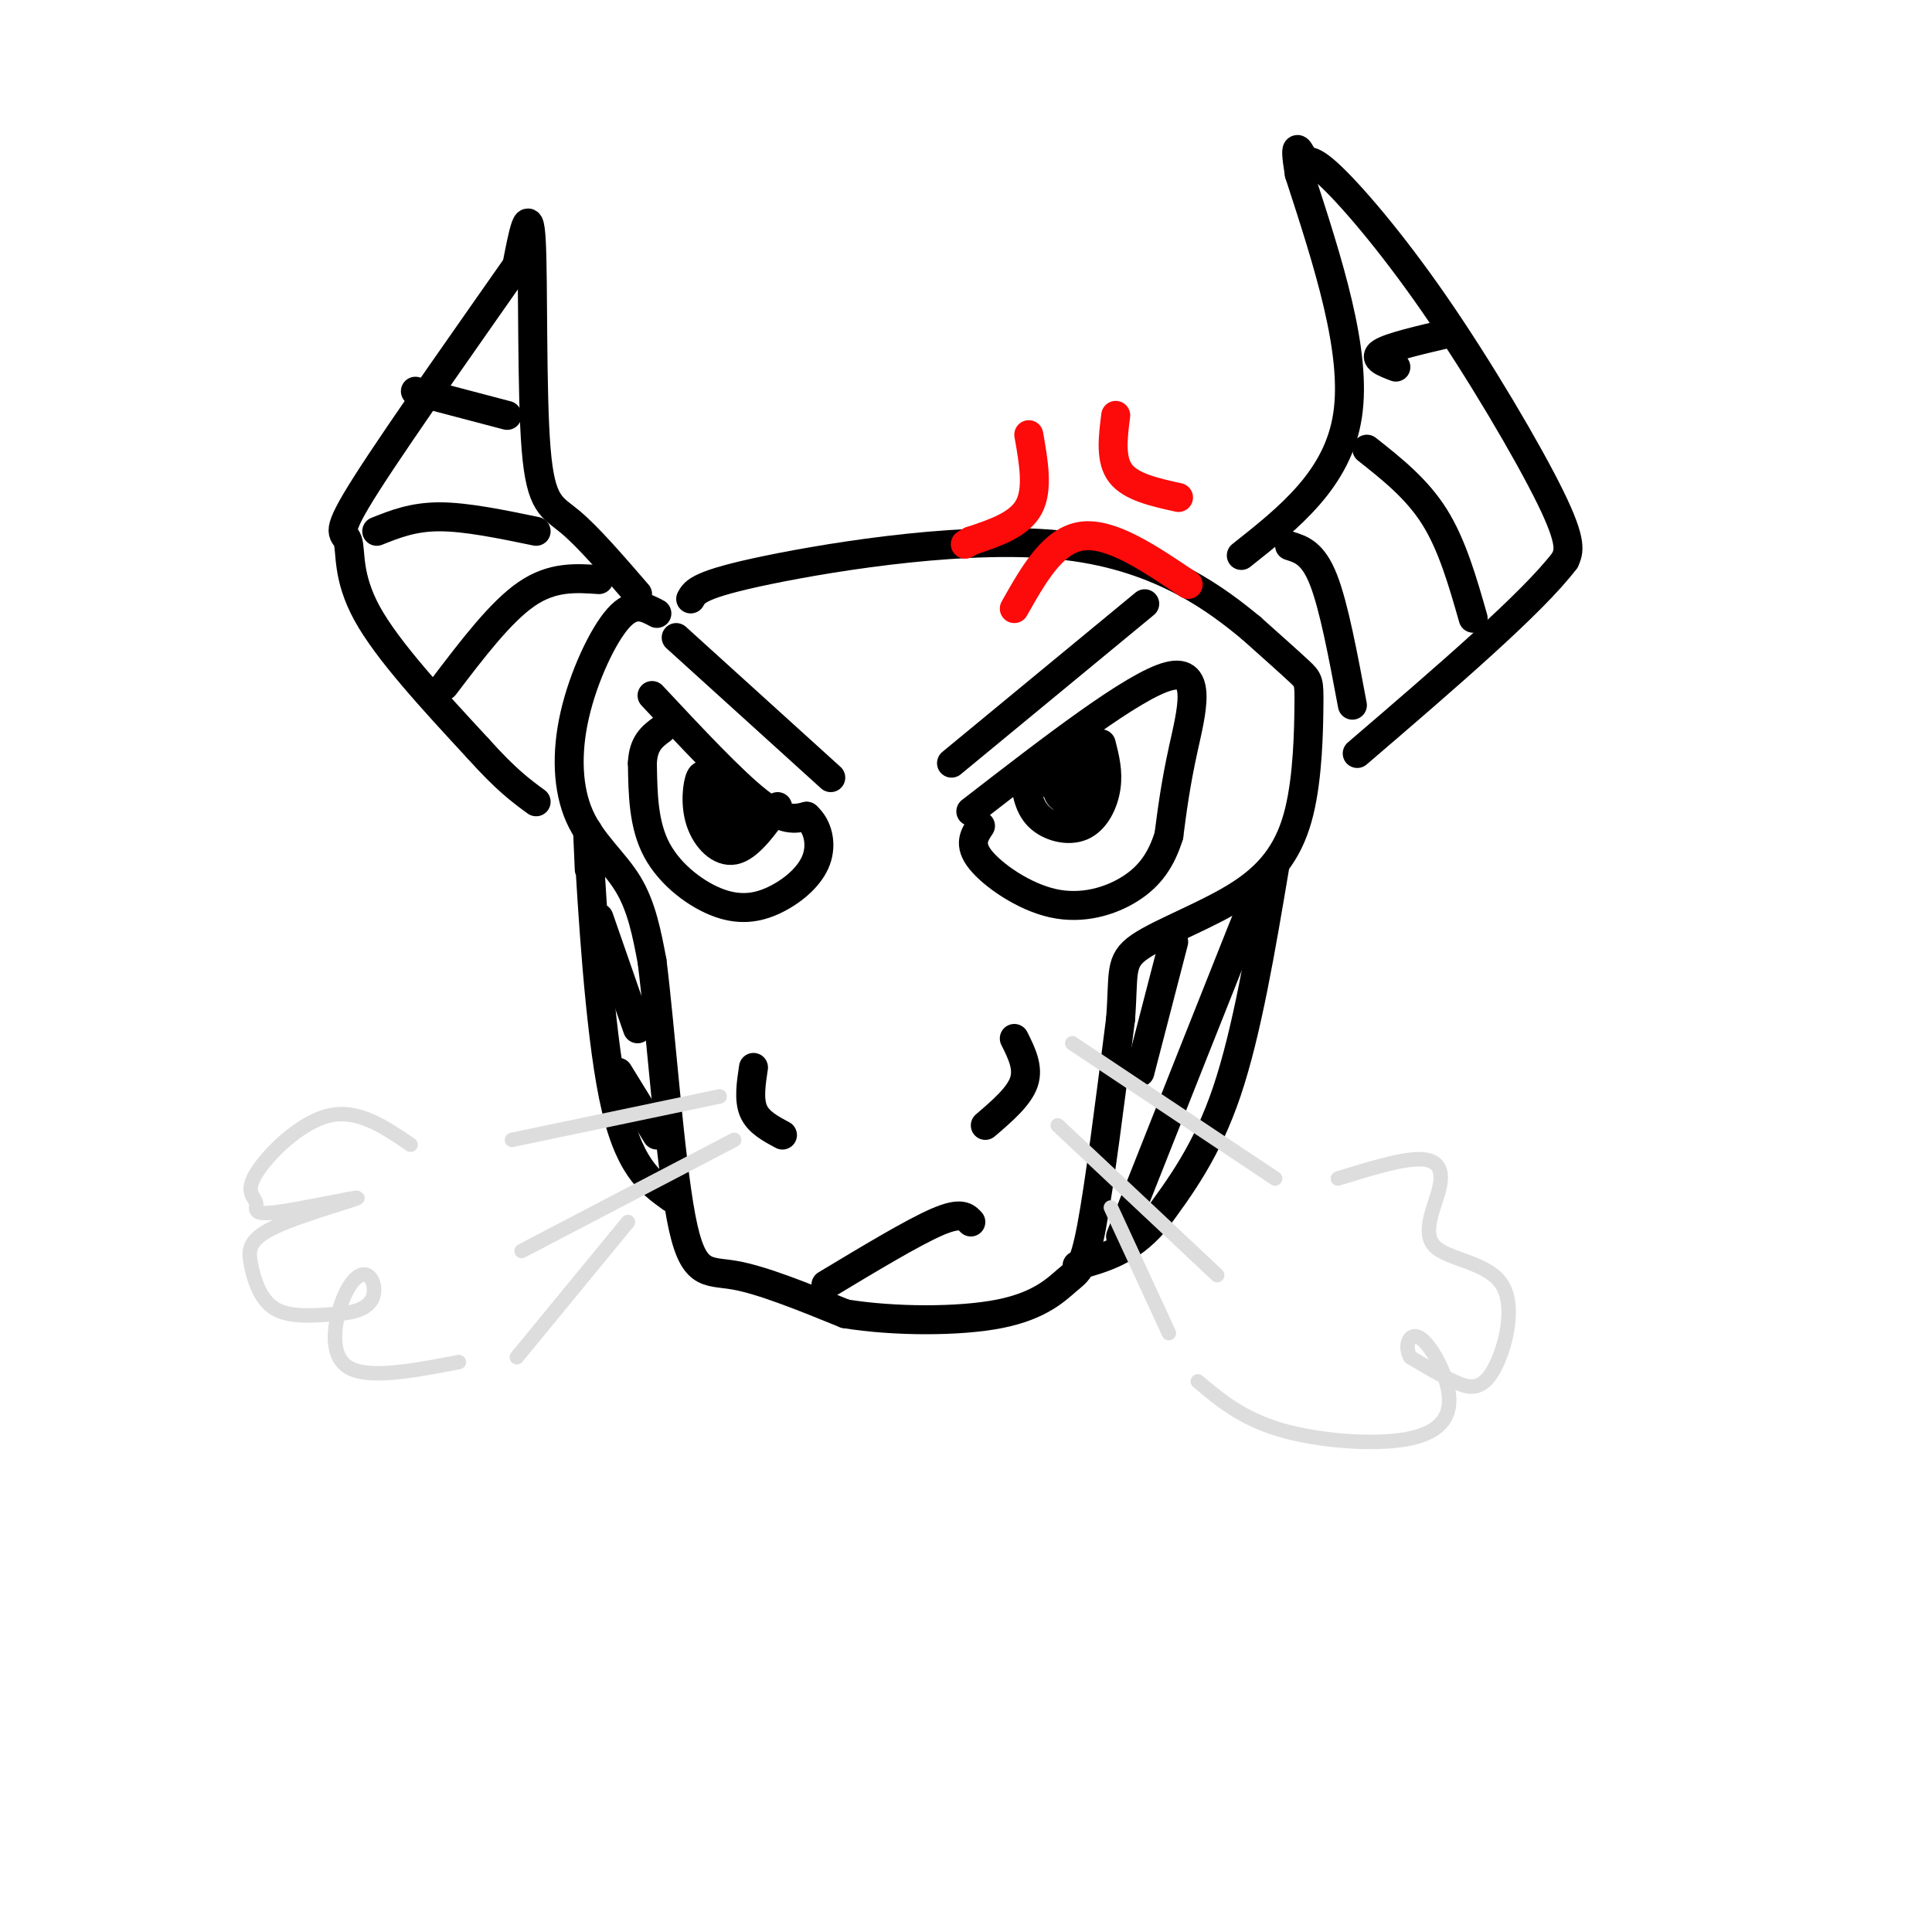 <svg viewBox='0 0 400 400' version='1.1' xmlns='http://www.w3.org/2000/svg' xmlns:xlink='http://www.w3.org/1999/xlink'><g fill='none' stroke='rgb(0,0,0)' stroke-width='6' stroke-linecap='round' stroke-linejoin='round'><path d='M136,127c-2.404,-1.292 -4.807,-2.584 -8,1c-3.193,3.584 -7.175,12.043 -9,20c-1.825,7.957 -1.491,15.411 1,21c2.491,5.589 7.140,9.311 10,14c2.860,4.689 3.930,10.344 5,16'/><path d='M135,199c1.750,13.845 3.625,40.458 6,53c2.375,12.542 5.250,11.012 11,12c5.750,0.988 14.375,4.494 23,8'/><path d='M175,272c10.018,1.624 23.561,1.683 32,0c8.439,-1.683 11.772,-5.107 14,-7c2.228,-1.893 3.351,-2.255 5,-11c1.649,-8.745 3.825,-25.872 6,-43'/><path d='M232,211c0.746,-9.569 -0.389,-11.990 4,-15c4.389,-3.010 14.300,-6.608 21,-11c6.700,-4.392 10.188,-9.579 12,-17c1.812,-7.421 1.950,-17.075 2,-22c0.050,-4.925 0.014,-5.121 -2,-7c-2.014,-1.879 -6.007,-5.439 -10,-9'/><path d='M259,130c-6.643,-5.464 -18.250,-14.625 -38,-17c-19.750,-2.375 -47.643,2.036 -62,5c-14.357,2.964 -15.179,4.482 -16,6'/><path d='M132,123c-5.137,-5.952 -10.274,-11.905 -14,-15c-3.726,-3.095 -6.042,-3.333 -7,-15c-0.958,-11.667 -0.560,-34.762 -1,-43c-0.440,-8.238 -1.720,-1.619 -3,5'/><path d='M107,55c-7.252,10.388 -23.882,33.856 -31,45c-7.118,11.144 -4.724,9.962 -4,12c0.724,2.038 -0.222,7.297 4,15c4.222,7.703 13.611,17.852 23,28'/><path d='M99,155c5.833,6.500 8.917,8.750 12,11'/><path d='M257,115c10.000,-7.917 20.000,-15.833 22,-29c2.000,-13.167 -4.000,-31.583 -10,-50'/><path d='M269,36c-1.367,-8.318 0.217,-4.113 1,-3c0.783,1.113 0.767,-0.867 5,3c4.233,3.867 12.717,13.579 22,27c9.283,13.421 19.367,30.549 24,40c4.633,9.451 3.817,11.226 3,13'/><path d='M324,116c-6.667,8.833 -24.833,24.417 -43,40'/><path d='M135,144c8.333,8.917 16.667,17.833 22,22c5.333,4.167 7.667,3.583 10,3'/><path d='M167,169c2.344,2.065 3.203,5.727 2,9c-1.203,3.273 -4.467,6.156 -8,8c-3.533,1.844 -7.336,2.650 -12,1c-4.664,-1.650 -10.190,-5.757 -13,-11c-2.810,-5.243 -2.905,-11.621 -3,-18'/><path d='M133,158c0.167,-4.167 2.083,-5.583 4,-7'/><path d='M201,168c16.911,-13.089 33.822,-26.178 41,-28c7.178,-1.822 4.622,7.622 3,15c-1.622,7.378 -2.311,12.689 -3,18'/><path d='M242,173c-1.545,4.973 -3.909,8.405 -8,11c-4.091,2.595 -9.909,4.352 -16,3c-6.091,-1.352 -12.455,-5.815 -15,-9c-2.545,-3.185 -1.273,-5.093 0,-7'/><path d='M212,160c0.405,3.393 0.810,6.786 3,9c2.190,2.214 6.167,3.250 9,2c2.833,-1.250 4.524,-4.786 5,-8c0.476,-3.214 -0.262,-6.107 -1,-9'/><path d='M147,163c-0.690,-1.631 -1.381,-3.262 -2,-2c-0.619,1.262 -1.167,5.417 0,9c1.167,3.583 4.048,6.595 7,6c2.952,-0.595 5.976,-4.798 9,-9'/><path d='M151,164c0.778,4.000 1.556,8.000 1,9c-0.556,1.000 -2.444,-1.000 -2,-2c0.444,-1.000 3.222,-1.000 6,-1'/><path d='M221,159c-0.684,2.318 -1.368,4.636 -1,6c0.368,1.364 1.787,1.775 3,-1c1.213,-2.775 2.220,-8.735 1,-9c-1.220,-0.265 -4.667,5.166 -5,8c-0.333,2.834 2.449,3.071 4,0c1.551,-3.071 1.872,-9.449 1,-10c-0.872,-0.551 -2.936,4.724 -5,10'/><path d='M219,163c-0.667,1.333 0.167,-0.333 1,-2'/><path d='M147,164c0.000,0.000 1.000,4.000 1,4'/><path d='M222,155c-2.000,-0.083 -4.000,-0.167 -5,1c-1.000,1.167 -1.000,3.583 -1,6'/><path d='M156,221c-0.500,3.333 -1.000,6.667 0,9c1.000,2.333 3.500,3.667 6,5'/><path d='M210,215c1.500,3.000 3.000,6.000 2,9c-1.000,3.000 -4.500,6.000 -8,9'/><path d='M171,266c9.000,-5.417 18.000,-10.833 23,-13c5.000,-2.167 6.000,-1.083 7,0'/><path d='M197,158c0.000,0.000 40.000,-33.000 40,-33'/><path d='M172,161c0.000,0.000 -32.000,-29.000 -32,-29'/><path d='M267,113c2.417,0.750 4.833,1.500 7,7c2.167,5.500 4.083,15.750 6,26'/><path d='M283,93c5.167,4.083 10.333,8.167 14,14c3.667,5.833 5.833,13.417 8,21'/><path d='M289,76c-2.417,-0.917 -4.833,-1.833 -3,-3c1.833,-1.167 7.917,-2.583 14,-4'/><path d='M92,142c5.833,-7.667 11.667,-15.333 17,-19c5.333,-3.667 10.167,-3.333 15,-3'/><path d='M78,110c3.750,-1.500 7.500,-3.000 13,-3c5.500,0.000 12.750,1.500 20,3'/><path d='M86,81c0.000,0.000 19.000,5.000 19,5'/></g>
<g fill='none' stroke='rgb(253,10,10)' stroke-width='6' stroke-linecap='round' stroke-linejoin='round'><path d='M213,90c1.000,5.667 2.000,11.333 0,15c-2.000,3.667 -7.000,5.333 -12,7'/><path d='M201,112c-2.000,1.167 -1.000,0.583 0,0'/><path d='M231,86c-0.583,4.583 -1.167,9.167 1,12c2.167,2.833 7.083,3.917 12,5'/><path d='M210,126c4.000,-7.083 8.000,-14.167 14,-15c6.000,-0.833 14.000,4.583 22,10'/></g>
<g fill='none' stroke='rgb(0,0,0)' stroke-width='6' stroke-linecap='round' stroke-linejoin='round'><path d='M264,179c-2.917,17.333 -5.833,34.667 -10,47c-4.167,12.333 -9.583,19.667 -15,27'/><path d='M239,253c-5.167,6.000 -10.583,7.500 -16,9'/><path d='M122,180c-0.289,-6.356 -0.578,-12.711 0,-3c0.578,9.711 2.022,35.489 5,50c2.978,14.511 7.489,17.756 12,21'/><path d='M243,195c0.000,0.000 -7.000,27.000 -7,27'/><path d='M256,196c2.500,-6.500 5.000,-13.000 1,-3c-4.000,10.000 -14.500,36.500 -25,63'/><path d='M124,190c0.000,0.000 8.000,23.000 8,23'/><path d='M128,222c0.000,0.000 8.000,13.000 8,13'/></g>
<g fill='none' stroke='rgb(221,221,221)' stroke-width='3' stroke-linecap='round' stroke-linejoin='round'><path d='M149,227c0.000,0.000 -43.000,9.000 -43,9'/><path d='M152,236c0.000,0.000 -44.000,23.000 -44,23'/><path d='M222,216c0.000,0.000 42.000,28.000 42,28'/><path d='M219,233c0.000,0.000 33.000,31.000 33,31'/><path d='M277,244c6.587,-2.034 13.174,-4.067 17,-4c3.826,0.067 4.890,2.235 4,6c-0.890,3.765 -3.736,9.128 -1,12c2.736,2.872 11.053,3.254 14,8c2.947,4.746 0.524,13.855 -2,18c-2.524,4.145 -5.150,3.327 -8,2c-2.850,-1.327 -5.925,-3.164 -9,-5'/><path d='M292,281c-1.353,-2.262 -0.235,-5.415 2,-4c2.235,1.415 5.589,7.400 6,12c0.411,4.600 -2.120,7.815 -9,9c-6.880,1.185 -18.109,0.338 -26,-2c-7.891,-2.338 -12.446,-6.169 -17,-10'/><path d='M85,237c-5.473,-3.738 -10.946,-7.476 -17,-6c-6.054,1.476 -12.691,8.168 -15,12c-2.309,3.832 -0.292,4.806 0,6c0.292,1.194 -1.142,2.608 4,2c5.142,-0.608 16.861,-3.237 17,-3c0.139,0.237 -11.303,3.342 -17,6c-5.697,2.658 -5.649,4.869 -5,8c0.649,3.131 1.900,7.180 5,9c3.100,1.820 8.050,1.410 13,1'/><path d='M70,272c3.591,-0.201 6.070,-1.203 7,-3c0.930,-1.797 0.311,-4.389 -1,-5c-1.311,-0.611 -3.315,0.759 -5,5c-1.685,4.241 -3.053,11.355 1,14c4.053,2.645 13.526,0.823 23,-1'/><path d='M130,253c0.000,0.000 -23.000,28.000 -23,28'/><path d='M230,250c0.000,0.000 12.000,26.000 12,26'/></g>
</svg>